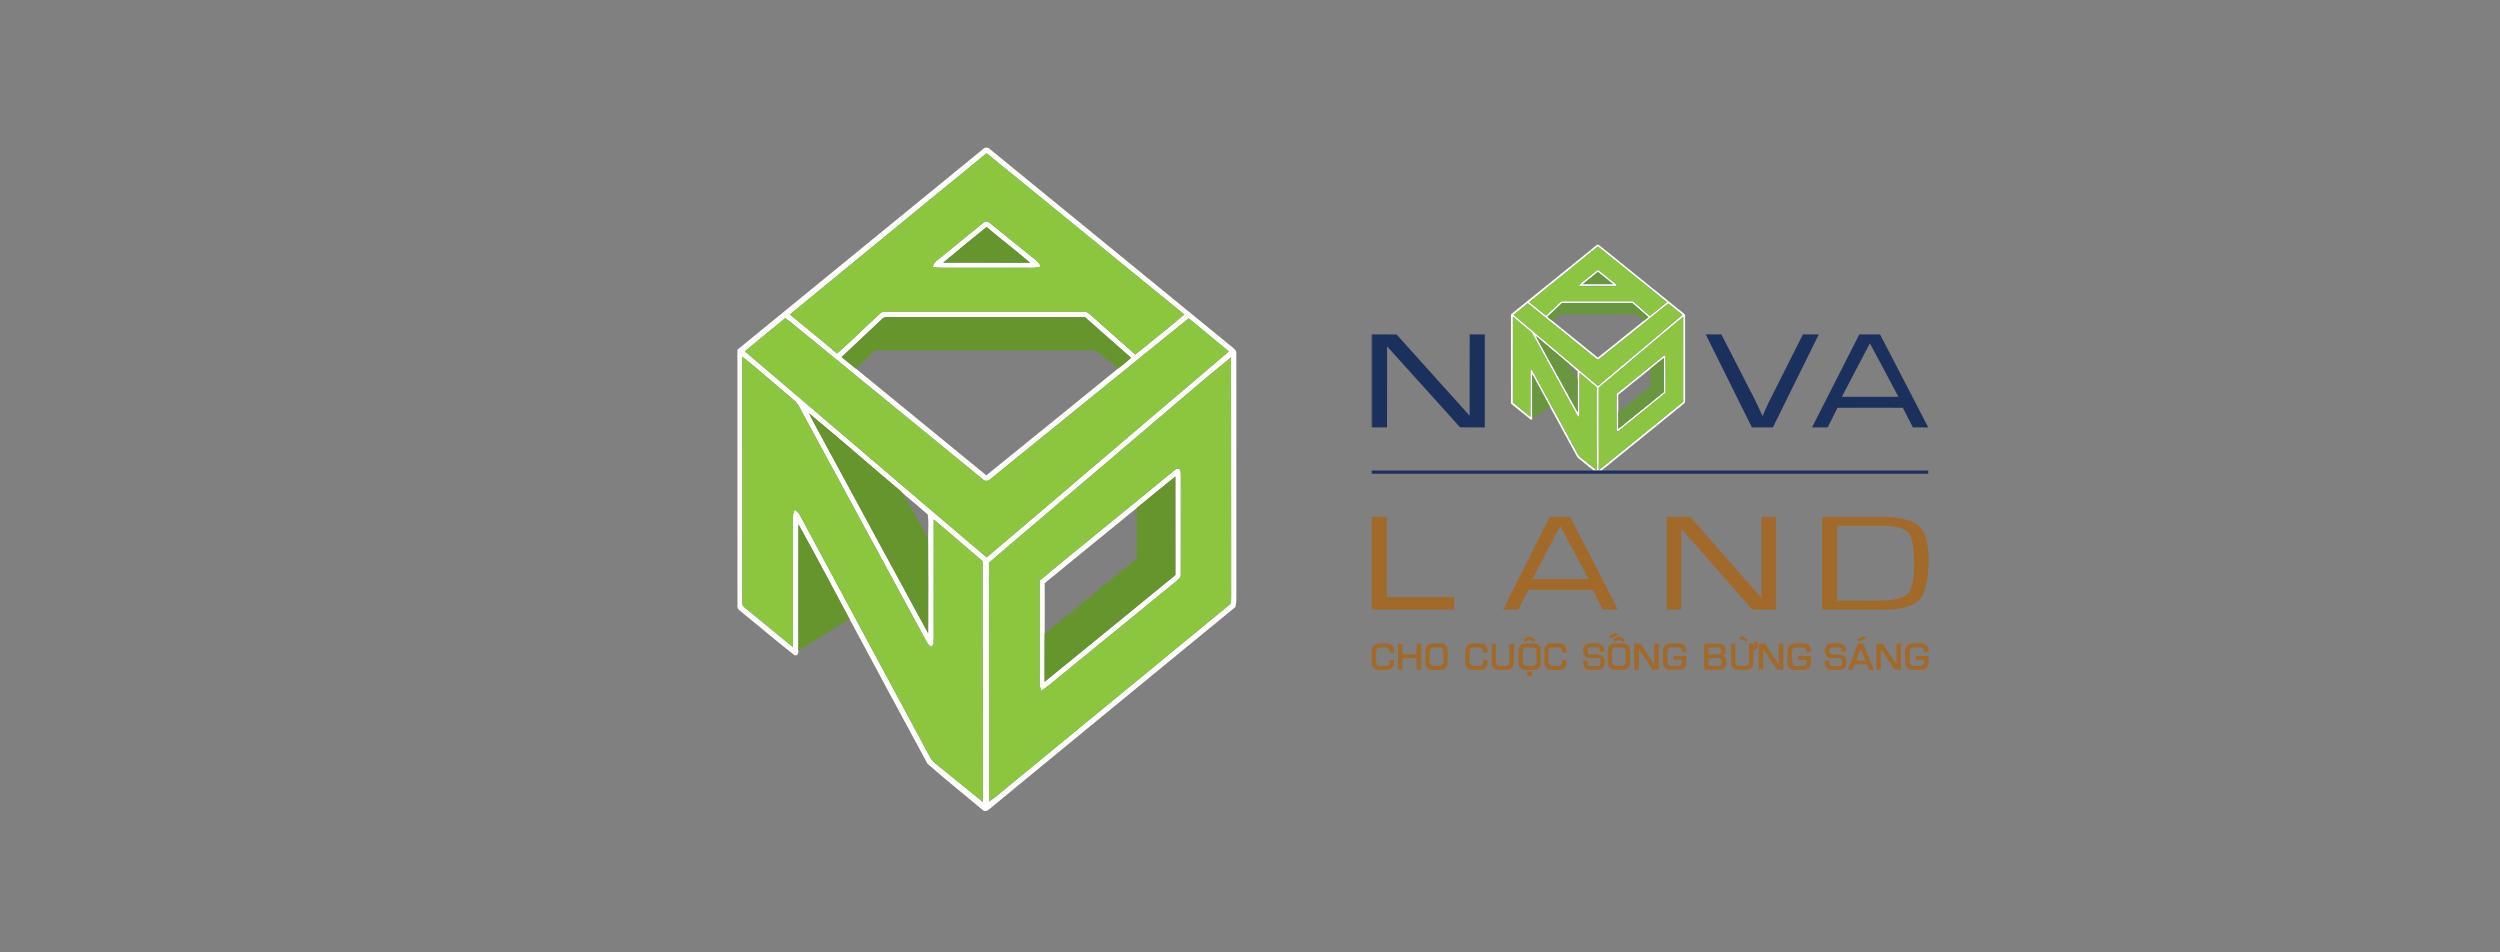 <?xml version="1.0" encoding="utf-8"?>
<!-- Generator: Adobe Illustrator 25.0.1, SVG Export Plug-In . SVG Version: 6.00 Build 0)  -->
<svg version="1.1" id="Layer_1" xmlns="http://www.w3.org/2000/svg" xmlns:xlink="http://www.w3.org/1999/xlink" x="0px" y="0px"
	 viewBox="0 0 787.5 300" style="enable-background:new 0 0 787.5 300;" xml:space="preserve">
<rect x="0" y="0" width="787.5" height="300" fill="#808080" stroke="none"/>
<style type="text/css">
	.st0{fill:#FFFFFF;}
	.st1{fill:#8CC542;}
	.st2{fill:#689740;}
	.st3{fill:#0E182F;}
	.st4{fill:#1C305E;}
	.st5{fill:#A26A2A;}
	.st6{fill:#8CC63F;}
	.st7{fill:#66952E;}
</style>
<g>
	<g>
		<g>
			<g>
				<path class="st0" d="M502.45,77.61c0.32-0.22,0.6-0.65,1.04-0.55c0.4,0.24,0.73,0.56,1.1,0.85c8.63,6.98,17.27,13.95,25.9,20.92
					c0.2,0.16,0.36,0.39,0.32,0.66c0,8.89,0,17.79,0,26.68c0,0.36-0.05,0.78-0.38,0.99c-8.66,7.01-17.28,14.08-25.96,21.06
					c-0.83-0.01-1.65-0.02-2.48,0c-1.37-1.03-2.65-2.16-3.99-3.23c-0.45-0.42-1.04-0.72-1.32-1.29c-2.79-5.15-5.6-10.29-8.39-15.44
					c-1.87-3.45-3.73-6.9-5.63-10.33c0,4.59-0.02,9.18,0.01,13.77c0.02,0.31-0.17,0.68-0.52,0.44c-1.95-1.52-3.84-3.11-5.77-4.65
					c-0.17-0.17-0.45-0.32-0.43-0.6c-0.01-9.29,0-18.59-0.01-27.88C484.79,91.88,493.62,84.74,502.45,77.61z M481.73,95.16
					c1.74,1.43,3.47,2.86,5.25,4.24c1.49-1.4,3-2.79,4.49-4.19c0.17-0.15,0.35-0.35,0.6-0.31c7.37,0,14.74,0,22.11,0
					c0.25-0.04,0.42,0.18,0.6,0.32c1.58,1.4,3.18,2.78,4.76,4.18c0.17,0.21,0.36-0.07,0.51-0.16c1.66-1.38,3.4-2.66,5.02-4.08
					c-7.25-5.84-14.5-11.68-21.75-17.53C496.15,83.5,488.93,89.32,481.73,95.16z M487.42,99.82c0.53,0.38,1.01,0.81,1.53,1.2
					c4.79,3.87,9.59,7.74,14.36,11.62c4.85-3.86,9.66-7.75,14.5-11.61c0.48-0.37,0.95-0.75,1.41-1.13
					c-1.68-1.48-3.37-2.96-5.06-4.43c-7.37,0-14.74,0-22.12,0C490.52,96.93,488.92,98.33,487.42,99.82z M476.79,99.16
					c8.83,7.49,17.7,14.94,26.55,22.41c8.89-7.45,17.75-14.93,26.64-22.39c-1.43-1.15-2.85-2.32-4.29-3.46
					c-0.19-0.2-0.4,0.07-0.55,0.17c-7.12,5.74-14.27,11.45-21.4,17.18c-0.21,0.26-0.61,0.25-0.83,0
					c-7.21-5.85-14.45-11.68-21.66-17.53C479.76,96.74,478.27,97.94,476.79,99.16z M476.56,99.84c0,8.99,0.01,17.98-0.01,26.98
					c1.83,1.52,3.68,3.02,5.53,4.5c0.01-4.76,0-9.53,0-14.29c-0.06-0.28,0.09-0.49,0.33-0.61c0.32,0.33,0.51,0.75,0.73,1.15
					c4.67,8.59,9.36,17.18,14.03,25.78c0.29,0.52,0.84,0.8,1.27,1.19c1.51,1.19,2.98,2.43,4.51,3.6c0.01-1.24,0-2.49,0.01-3.73
					c-0.09-7.46-0.02-14.93-0.04-22.4c-1.79-1.54-3.59-3.06-5.39-4.58c-0.01,4.44,0,8.87-0.01,13.31c0,0.22-0.07,0.41-0.23,0.57
					c-0.17-0.12-0.36-0.21-0.45-0.4c-4.73-8.61-9.45-17.22-14.17-25.83c-0.19-0.38-0.54-0.62-0.85-0.88
					c-1.41-1.18-2.81-2.37-4.22-3.55C477.27,100.35,476.96,100.03,476.56,99.84z M528.39,101.29c-8.28,6.93-16.53,13.89-24.79,20.84
					c0.01,8.67-0.02,17.33,0.01,26c3.8-3.01,7.53-6.1,11.3-9.14c5.1-4.15,10.23-8.28,15.31-12.45c-0.03-8.9,0-17.8-0.01-26.69
					C529.57,100.28,529,100.81,528.39,101.29z M483.83,105.86c0.25,0.64,0.63,1.22,0.95,1.82c4.07,7.38,8.09,14.79,12.19,22.15
					c0-3.41,0.02-6.83-0.01-10.25c0.01-0.89,0-1.77,0-2.66c-0.98-0.82-1.96-1.64-2.93-2.47
					C490.64,111.58,487.21,108.74,483.83,105.86z"/>
			</g>
			<g>
				<path class="st0" d="M502.93,85.25c0.17-0.16,0.49-0.28,0.69-0.09c1.76,1.4,3.51,2.81,5.27,4.21c0.26,0.14,0.36,0.41,0.29,0.69
					l-0.15,0c-3.8-0.04-7.6-0.03-11.4-0.01l-0.15,0c-0.02-0.26,0.06-0.5,0.29-0.65C499.49,88.02,501.21,86.64,502.93,85.25z
					 M498.6,89.51c3.16,0,6.31,0.01,9.47-0.01c-1.53-1.33-3.16-2.55-4.74-3.83C501.75,86.94,500.17,88.22,498.6,89.51z"/>
			</g>
			<g>
				<path class="st0" d="M523.99,112.11c0.18-0.16,0.61-0.38,0.64,0.04c0.05,3.86-0.01,7.72,0.03,11.58
					c-4.14,3.45-8.38,6.78-12.55,10.19c-0.83,0.65-1.62,1.34-2.47,1.97c-0.1,0-0.3-0.01-0.4-0.02c-0.07-3.94-0.01-7.88-0.03-11.81
					C514.12,120.04,519.07,116.1,523.99,112.11z M519.89,116.18c-3.37,2.73-6.78,5.43-10.13,8.18c0.02,1.83,0.01,3.66,0,5.49
					c-0.02,1.75-0.02,3.49,0,5.24c4.78-3.88,9.58-7.75,14.37-11.62c0-3.56,0-7.11,0-10.67
					C522.68,113.88,521.29,115.04,519.89,116.18z"/>
			</g>
		</g>
		<g>
			<g>
				<path class="st1" d="M481.73,95.16c7.2-5.84,14.42-11.66,21.6-17.53c7.25,5.85,14.5,11.68,21.75,17.53
					c-1.62,1.42-3.36,2.7-5.02,4.08c-0.15,0.09-0.34,0.37-0.51,0.16c-1.59-1.39-3.18-2.78-4.76-4.18c-0.18-0.13-0.35-0.35-0.6-0.32
					c-7.37,0-14.74,0-22.11,0c-0.25-0.04-0.43,0.16-0.6,0.31c-1.49,1.4-3,2.79-4.49,4.19C485.21,98.02,483.47,96.59,481.73,95.16z
					 M502.93,85.25c-1.71,1.39-3.43,2.76-5.15,4.15c-0.23,0.14-0.31,0.38-0.29,0.65l0.15,0c0.22,0.18,0.5,0.15,0.76,0.15
					c3.34-0.01,6.68,0,10.01,0c0.22,0.02,0.43-0.03,0.62-0.15l0.15,0c0.06-0.28-0.03-0.55-0.29-0.69c-1.76-1.39-3.51-2.81-5.27-4.21
					C503.42,84.97,503.1,85.09,502.93,85.25z"/>
			</g>
			<path class="st1" d="M476.79,99.16c1.48-1.22,2.97-2.42,4.46-3.61c7.21,5.85,14.45,11.68,21.66,17.53c0.22,0.25,0.62,0.25,0.83,0
				c7.13-5.73,14.28-11.44,21.4-17.18c0.15-0.1,0.36-0.37,0.55-0.17c1.44,1.14,2.86,2.31,4.29,3.46
				c-8.89,7.46-17.75,14.93-26.64,22.39C494.5,114.1,485.63,106.65,476.79,99.16z"/>
			<path class="st1" d="M476.56,99.84c0.4,0.19,0.71,0.51,1.05,0.79c1.41,1.18,2.81,2.37,4.22,3.55c0.31,0.26,0.66,0.5,0.85,0.88
				c4.72,8.61,9.45,17.22,14.17,25.83c0.09,0.19,0.28,0.29,0.45,0.4c0.16-0.16,0.23-0.35,0.23-0.57c0-4.43-0.01-8.87,0.01-13.31
				c1.8,1.52,3.6,3.04,5.39,4.58c0.02,7.47-0.04,14.94,0.04,22.4c0,1.24,0.01,2.49-0.01,3.73c-1.53-1.16-3-2.41-4.51-3.6
				c-0.43-0.39-0.98-0.67-1.27-1.19c-4.67-8.59-9.36-17.18-14.03-25.78c-0.21-0.4-0.41-0.82-0.73-1.15
				c-0.24,0.12-0.39,0.33-0.33,0.61c0,4.76,0.01,9.53,0,14.29c-1.86-1.48-3.7-2.98-5.53-4.5
				C476.57,117.82,476.56,108.83,476.56,99.84z"/>
			<g>
				<path class="st1" d="M528.39,101.29c0.61-0.48,1.18-1.01,1.82-1.44c0.01,8.9-0.02,17.8,0.01,26.69
					c-5.08,4.17-10.21,8.3-15.31,12.45c-3.77,3.04-7.5,6.13-11.3,9.14c-0.04-8.67-0.01-17.33-0.01-26
					C511.86,115.18,520.11,108.22,528.39,101.29z M523.99,112.11c-4.92,3.99-9.87,7.93-14.78,11.95c0.02,3.94-0.04,7.88,0.03,11.81
					c0.1,0.01,0.3,0.02,0.4,0.02c0.84-0.63,1.64-1.32,2.47-1.97c4.17-3.41,8.41-6.74,12.55-10.19c-0.04-3.86,0.02-7.72-0.03-11.58
					C524.6,111.73,524.17,111.95,523.99,112.11z"/>
			</g>
		</g>
		<g>
			<path class="st2" d="M498.6,89.51c1.57-1.29,3.14-2.57,4.73-3.84c1.58,1.28,3.2,2.5,4.74,3.83
				C504.92,89.52,501.76,89.5,498.6,89.51z"/>
			<path class="st2" d="M487.42,99.82c1.5-1.49,3.1-2.89,4.64-4.35c7.37,0,14.74,0,22.12,0c1.69,1.48,3.38,2.95,5.06,4.43
				c-0.46,0.38-0.93,0.76-1.41,1.13c-0.86-0.64-1.66-1.37-2.56-1.95c-8.06-0.04-16.13-0.01-24.2-0.02c-0.69,0.67-1.39,1.32-2.1,1.96
				C488.44,100.64,487.95,100.2,487.42,99.82z"/>
			<path class="st2" d="M483.83,105.86c3.39,2.88,6.81,5.72,10.2,8.6c1.04,1.67,1.98,3.4,2.93,5.13c0.02,3.41,0.01,6.83,0.01,10.25
				c-4.1-7.37-8.12-14.77-12.19-22.15C484.45,107.08,484.08,106.5,483.83,105.86z"/>
			<path class="st2" d="M519.89,116.18c1.41-1.13,2.79-2.3,4.24-3.39c0.01,3.56,0,7.12,0,10.67c-4.79,3.87-9.58,7.74-14.37,11.62
				c-0.03-1.75-0.02-3.49,0-5.24c3.39-2.71,6.75-5.46,10.14-8.18C519.88,119.83,519.9,118,519.89,116.18z"/>
			<path class="st2" d="M482.66,117.93c1.9,3.43,3.76,6.88,5.63,10.33c-1.87,1.15-3.75,2.29-5.62,3.44
				C482.64,127.11,482.66,122.52,482.66,117.93z"/>
		</g>
		<g>
			<path class="st3" d="M432.11,105.33l0.18,0c0,9.76,0,19.53,0,29.29h-0.18V105.33z"/>
		</g>
		<g>
			<path class="st4" d="M432.28,105.34c2.55,0.01,5.09-0.01,7.64,0.01c7.66,8.54,15.33,17.07,23.01,25.6
				c0.01-8.54-0.02-17.08,0.02-25.62c1.59,0.03,3.17,0.01,4.76,0.01c0,9.76,0,19.53,0,29.29c-2.57-0.01-5.14,0.03-7.71-0.02
				c-0.37-0.28-0.64-0.66-0.96-0.99c-7.37-8.17-14.74-16.35-22.11-24.52c-0.02,8.51,0.02,17.03-0.02,25.54
				c-1.54-0.03-3.09-0.01-4.63-0.01C432.28,124.86,432.28,115.1,432.28,105.34z"/>
			<path class="st4" d="M537.3,105.34c1.64,0,3.29,0.01,4.93-0.01c3.18,6.17,6.33,12.35,9.51,18.53c1.25,2.36,2.38,4.77,3.46,7.21
				c1.25-3,2.69-5.92,4.2-8.8c2.82-5.65,5.68-11.28,8.51-16.93c1.67,0.01,3.33-0.02,5,0.02c-4.84,9.75-9.62,19.53-14.46,29.28
				c-2.2-0.01-4.39-0.01-6.59,0C547.02,124.86,542.14,115.11,537.3,105.34z"/>
			<g>
				<path class="st4" d="M585.68,105.34c2.17-0.02,4.34,0,6.52-0.01c5.06,9.76,10.16,19.51,15.19,29.29
					c-1.61,0.01-3.23-0.01-4.84,0.01c-1.06-2.06-2.13-4.11-3.16-6.18c-6.86-0.01-13.73-0.03-20.59,0.01
					c-0.98,2.07-2.08,4.09-3.08,6.16c-1.65,0.01-3.29,0.01-4.93,0C575.75,124.87,580.74,115.12,585.68,105.34z M589.01,108.14
					c-2.93,5.62-5.9,11.23-8.83,16.85c5.94,0,11.88,0,17.82,0C595,119.37,592.04,113.73,589.01,108.14z"/>
			</g>
			<path class="st4" d="M432.11,148.22c23.29-0.01,46.59,0.01,69.88-0.01c0.83-0.02,1.66-0.02,2.48,0
				c34.31,0.02,68.63,0,102.94,0.01c0,0.33,0,0.67,0,1.01c-58.44,0-116.87,0-175.31,0V148.22z"/>
		</g>
		<g>
			<path class="st5" d="M432.11,162.82c1.58,0,3.16,0,4.74,0c0,8.42,0,16.84,0,25.26c7.07,0,14.15,0,21.22,0
				c0,1.32,0.01,2.63-0.01,3.95c-8.65-0.01-17.3,0-25.95,0V162.82z"/>
			<g>
				<path class="st5" d="M473.43,192.02c4.94-9.73,9.85-19.47,14.76-29.2c2.13,0,4.26,0.02,6.39-0.01
					c3.09,5.86,6.08,11.78,9.13,17.66c1.96,3.86,3.99,7.68,5.93,11.55c-1.6-0.01-3.2,0-4.8-0.01c-1.04-2.06-2.1-4.11-3.13-6.18
					c-6.77-0.01-13.53,0-20.3-0.01c-1.05,2.06-2.04,4.15-3.13,6.19C476.67,192.02,475.05,192.03,473.43,192.02z M491.49,165.61
					c-2.92,5.6-5.84,11.2-8.76,16.81c5.87,0.01,11.75,0,17.62,0.01C497.42,176.81,494.46,171.21,491.49,165.61z"/>
			</g>
			<path class="st5" d="M525.02,162.82c2.42,0,4.84,0,7.26,0c0.38-0.03,0.53,0.41,0.77,0.63c7.26,8.31,14.52,16.62,21.79,24.91
				c0.01-8.51,0-17.03,0-25.54c1.53,0,3.07,0,4.6,0c0,9.73,0,19.47,0,29.2c-2.5-0.01-5.01,0.01-7.51-0.01
				c-7.42-8.49-14.87-16.97-22.31-25.45c-0.02,8.49,0.03,16.98-0.02,25.47c-1.53-0.04-3.06,0.01-4.58-0.02
				C525.03,182.29,525.02,172.56,525.02,162.82z"/>
			<g>
				<path class="st5" d="M573.96,162.83c5.62,0,11.25,0,16.87,0c3.32-0.03,6.69,0.03,9.9,0.94c1.86,0.53,3.72,1.48,4.77,3.17
					c1.57,2.45,1.86,5.44,2,8.27v2.23c-0.16,3.34-0.34,6.82-1.82,9.89c-0.83,1.76-2.49,2.99-4.31,3.61
					c-2.81,0.99-5.83,1.12-8.79,1.09c-6.21,0.01-12.41-0.01-18.62,0.01C573.94,182.3,573.97,172.56,573.96,162.83z M578.69,165.63
					c0,7.86,0,15.73,0,23.59c3.17,0,6.34,0,9.51,0c3.1-0.01,6.23,0.14,9.27-0.55c1.18-0.28,2.4-0.67,3.3-1.52
					c0.98-0.95,1.38-2.31,1.68-3.6c0.58-2.84,0.53-5.76,0.42-8.64c-0.15-2.16-0.3-4.4-1.25-6.38c-0.62-1.35-2.08-2-3.45-2.34
					c-2.06-0.51-4.2-0.59-6.31-0.57C587.49,165.63,583.09,165.63,578.69,165.63z"/>
			</g>
			<path class="st5" d="M506.85,200.44c0.69-0.36,1.38-0.75,2.07-1.11c0.25,0.24,0.51,0.48,0.78,0.71
				c-0.73,0.39-1.49,0.71-2.26,1.02C507.24,200.85,507.05,200.64,506.85,200.44z"/>
			<path class="st5" d="M479.9,201.46c0.63-0.32,1.24-0.7,1.85-1.07c0.64,0.35,1.29,0.71,1.89,1.13c-0.13,0.21-0.26,0.42-0.39,0.63
				c-0.52-0.17-0.99-0.45-1.49-0.66c-0.49,0.22-0.99,0.45-1.48,0.67C480.14,201.93,480.01,201.7,479.9,201.46z"/>
			<path class="st5" d="M508.08,201.5c0.62-0.39,1.26-0.75,1.9-1.11c0.61,0.36,1.21,0.74,1.85,1.06c-0.12,0.25-0.26,0.49-0.41,0.72
				c-0.48-0.23-0.97-0.46-1.45-0.69c-0.49,0.22-0.99,0.45-1.48,0.67C508.34,201.94,508.21,201.72,508.08,201.5z"/>
			<path class="st5" d="M547.75,201.08c0.24-0.27,0.5-0.53,0.78-0.76c0.66,0.41,1.37,0.74,2.04,1.14c-0.19,0.21-0.39,0.42-0.59,0.63
				C549.24,201.74,548.48,201.44,547.75,201.08z"/>
			<path class="st5" d="M584.98,201.45c0.7-0.37,1.38-0.77,2.09-1.12c0.26,0.24,0.52,0.48,0.78,0.73c-0.75,0.34-1.5,0.67-2.24,1.01
				C585.4,201.87,585.19,201.66,584.98,201.45z"/>
			<path class="st5" d="M552.6,202.11c0.35,0,0.7,0,1.05,0c-0.02,0.64,0.04,1.29-0.03,1.93c-0.16,0.56-0.77,0.72-1.29,0.67
				c-0.01,1.4,0.01,2.8-0.01,4.21c0,1.07-0.92,2.08-2.01,2.09c-1,0-1.99,0-2.99,0c-1.09,0.03-2.08-0.96-2.06-2.05
				c0.01-2.08-0.02-4.17,0.01-6.25c0.46,0.01,0.92,0.01,1.39,0.01c0.01,1.97-0.01,3.93,0,5.9c-0.01,0.62,0.56,1.15,1.18,1.11
				c0.64,0,1.29,0.01,1.93,0c0.6,0.02,1.16-0.52,1.1-1.13c0.01-1.96-0.02-3.93,0.01-5.89c0.48,0.01,0.96,0.01,1.44,0.01
				c0.08,0.32-0.21,0.89,0.21,1.03C552.62,203.21,552.61,202.66,552.6,202.11z"/>
			<path class="st5" d="M433.11,202.97c0.69-0.44,1.55-0.25,2.32-0.29c0.99,0.06,2.15-0.25,2.96,0.5c0.75,0.58,0.78,1.58,0.72,2.44
				c-0.46,0-0.93,0-1.39,0c-0.01-0.29,0-0.58-0.05-0.86c-0.12-0.51-0.67-0.83-1.18-0.8c-0.64-0.01-1.29-0.02-1.93,0.01
				c-0.51,0.02-1,0.42-1.04,0.94c-0.05,1.05,0.01,2.11-0.02,3.16c0,0.48-0.05,1.05,0.37,1.39c0.48,0.42,1.16,0.26,1.74,0.29
				c0.58-0.03,1.25,0.12,1.73-0.29c0.49-0.38,0.36-1.06,0.38-1.6c0.46,0,0.93,0,1.4,0c0.02,0.88,0.11,1.92-0.62,2.57
				c-0.75,0.8-1.9,0.57-2.88,0.59c-0.84-0.05-1.75,0.18-2.51-0.28c-0.51-0.29-0.81-0.82-1.01-1.35v-4.95
				C432.23,203.83,432.58,203.28,433.11,202.97z"/>
			<path class="st5" d="M440.36,202.72c0.48,0.01,0.96,0.01,1.43,0.02c-0.01,1.12,0,2.25,0,3.37c1.48,0,2.95,0,4.43,0
				c0-1.13,0-2.25,0-3.37c0.48-0.01,0.97,0,1.45,0.01c-0.02,2.75,0.03,5.5-0.02,8.25c-0.48-0.02-0.95-0.02-1.43-0.02
				c-0.01-1.21,0.01-2.43-0.01-3.64c-1.47,0.01-2.95-0.01-4.42,0.01c0,1.21,0,2.42,0,3.63c-0.48,0-0.96,0-1.45,0
				C440.36,208.22,440.33,205.47,440.36,202.72z"/>
			<g>
				<path class="st5" d="M450.6,202.73c1.08-0.1,2.17-0.01,3.26-0.05c0.82-0.06,1.61,0.45,1.96,1.17c0.28,0.55,0.23,1.18,0.23,1.77
					c-0.01,1.1,0.02,2.2-0.01,3.31c-0.01,0.73-0.42,1.45-1.06,1.81c-0.71,0.45-1.57,0.22-2.36,0.27c-0.71-0.04-1.44,0.08-2.14-0.07
					c-0.85-0.25-1.49-1.09-1.49-1.99c-0.01-1.41,0-2.81,0-4.22C448.98,203.8,449.69,202.93,450.6,202.73z M450.94,204.12
					c-0.41,0.23-0.58,0.71-0.55,1.16c0.01,1.11-0.01,2.23,0.01,3.34c-0.01,0.62,0.55,1.17,1.18,1.12c0.69,0,1.39,0.03,2.09-0.02
					c0.55-0.06,0.98-0.58,0.97-1.13c0.02-1.17,0.02-2.33,0.01-3.5c0.02-0.69-0.64-1.22-1.3-1.14
					C452.54,204.02,451.68,203.79,450.94,204.12z"/>
			</g>
			<path class="st5" d="M462.69,202.9c0.68-0.37,1.48-0.18,2.21-0.22c0.99,0.06,2.16-0.25,2.97,0.51c0.73,0.58,0.77,1.57,0.71,2.43
				c-0.46,0-0.93,0-1.4,0c0.02-0.52,0.03-1.16-0.48-1.46c-0.71-0.39-1.55-0.13-2.32-0.21c-0.61-0.08-1.34,0.28-1.4,0.95
				c-0.03,1.23-0.01,2.47-0.01,3.7c-0.04,0.59,0.48,1.12,1.06,1.13c0.64,0.02,1.28,0.01,1.92,0.01c0.51,0.03,1.04-0.28,1.18-0.78
				c0.08-0.36,0.04-0.74,0.05-1.1c0.47,0,0.93,0,1.4,0c0.02,0.89,0.11,1.93-0.63,2.58c-0.75,0.79-1.91,0.55-2.89,0.58
				c-0.86-0.05-1.82,0.19-2.58-0.34c-0.62-0.41-1-1.15-0.92-1.9c0.01-1.35,0-2.69,0-4.04C461.53,203.97,462.03,203.25,462.69,202.9z
				"/>
			<g>
				<path class="st5" d="M480.04,202.7c1.09-0.05,2.19-0.01,3.29-0.02c1.08-0.01,2.04,0.98,2.01,2.06c0,1.4,0,2.81,0,4.21
					c0.03,1.08-0.93,2.07-2.01,2.06c-1,0-2,0-3.01,0c-1.08,0.01-2.05-0.99-2-2.07c0-1.4,0-2.8,0-4.2
					C478.29,203.76,479.08,202.85,480.04,202.7z M480.37,204.07c-0.42,0.15-0.66,0.6-0.64,1.04c0,1.16,0,2.33,0,3.5
					c-0.03,0.56,0.41,1.06,0.96,1.12c0.7,0.04,1.41,0.01,2.11,0.01c0.61,0.01,1.19-0.52,1.13-1.14c0-1.17,0-2.33,0-3.5
					c0.02-0.39-0.18-0.79-0.53-0.98c-0.45-0.26-1-0.15-1.49-0.17C481.4,203.98,480.85,203.86,480.37,204.07z"/>
			</g>
			<path class="st5" d="M486.43,204.76c-0.02-1.06,0.9-2.06,1.97-2.08c1-0.01,2,0,3,0c0.84-0.04,1.63,0.55,1.93,1.32
				c0.2,0.51,0.16,1.08,0.16,1.62c-0.46,0-0.93,0-1.39,0c0.04-0.6-0.08-1.34-0.72-1.58c-0.74-0.19-1.52-0.05-2.28-0.09
				c-0.65-0.08-1.28,0.47-1.26,1.14c-0.01,1.17-0.01,2.34,0,3.51c-0.02,0.59,0.5,1.15,1.1,1.14c0.64,0.01,1.28,0.01,1.92,0
				c0.34,0,0.71-0.1,0.93-0.38c0.37-0.41,0.28-1,0.3-1.5c0.46,0,0.93,0,1.4,0c0.04,0.92,0.05,2.01-0.73,2.64
				c-0.79,0.76-1.95,0.45-2.94,0.51c-0.7-0.04-1.44,0.12-2.1-0.15c-0.76-0.31-1.29-1.1-1.29-1.92
				C486.43,207.55,486.44,206.16,486.43,204.76z"/>
			<path class="st5" d="M499.54,203.05c0.73-0.57,1.7-0.39,2.56-0.41c0.84,0.01,1.8-0.13,2.49,0.46c0.68,0.51,0.83,1.41,0.75,2.21
				c-0.47,0-0.93,0-1.4,0c-0.01-0.46,0.09-1.13-0.46-1.32c-0.86-0.08-1.73-0.02-2.6-0.04c-0.42-0.03-0.77,0.36-0.72,0.77
				c-0.02,0.5-0.11,1.25,0.53,1.39c1,0.08,2-0.01,3,0.04c0.95,0.11,1.75,0.96,1.81,1.92c0.03,0.6,0.07,1.25-0.22,1.79
				c-0.32,0.67-1.03,1.15-1.78,1.15c-0.88,0-1.76,0-2.64,0c-0.81,0.04-1.6-0.45-1.93-1.18c-0.28-0.54-0.2-1.17-0.21-1.76
				c0.48,0,0.96,0,1.45,0c0.04,0.55-0.19,1.35,0.42,1.66c0.73,0.11,1.47,0.01,2.21,0.05c0.41-0.02,0.99,0.12,1.21-0.35
				c0.18-0.48,0.12-1.02,0.07-1.52c-0.05-0.36-0.4-0.6-0.75-0.58c-0.88-0.02-1.76,0.01-2.65-0.01c-1.07,0-2.01-1.01-1.97-2.07
				C498.63,204.45,498.83,203.55,499.54,203.05z"/>
			<g>
				<path class="st5" d="M508.11,202.71c1.09-0.07,2.19-0.01,3.29-0.03c1.09-0.04,2.08,0.96,2.05,2.05c0,1.41,0,2.82,0,4.23
					c0.02,1.09-0.97,2.1-2.06,2.05c-0.99-0.01-1.99,0-2.98,0c-1.07-0.02-2-0.99-1.97-2.06c0-1.41,0-2.81,0-4.21
					C506.41,203.77,507.16,202.88,508.11,202.71z M508.44,204.09c-0.36,0.2-0.62,0.58-0.6,1c-0.01,1.17-0.01,2.34,0,3.51
					c-0.03,0.6,0.51,1.14,1.1,1.14c0.69,0,1.39,0.02,2.09-0.01c0.57-0.02,1.07-0.55,1.02-1.13c0-1.17,0-2.34,0-3.51
					c0.05-0.51-0.35-1-0.84-1.1C510.29,203.97,509.32,203.83,508.44,204.09z"/>
			</g>
			<path class="st5" d="M524.99,202.91c0.77-0.43,1.69-0.23,2.53-0.28c0.96,0.04,2.05-0.19,2.86,0.46c0.73,0.53,0.94,1.49,0.87,2.34
				c-0.48,0-0.96,0-1.44,0c0.11-0.64-0.25-1.33-0.91-1.48c-0.81-0.04-1.61-0.01-2.42-0.02c-0.62-0.05-1.22,0.51-1.19,1.14
				c0,1.18-0.01,2.35,0,3.53c-0.01,0.62,0.57,1.15,1.19,1.12c0.87-0.04,1.76,0.1,2.61-0.09c0.75-0.27,0.77-1.14,0.71-1.8
				c-0.89,0-1.78,0-2.67,0c0-0.41,0-0.82,0-1.23c1.37,0,2.74,0,4.12,0c-0.03,0.89,0.07,1.79-0.06,2.68
				c-0.19,0.96-1.1,1.75-2.09,1.71c-1.05-0.01-2.1,0-3.16,0c-1.09,0.02-2.05-0.96-2.09-2.04c-0.03-1.35-0.01-2.71-0.01-4.06
				C523.82,204.11,524.26,203.29,524.99,202.91z"/>
			<path class="st5" d="M560.27,202.74c0.5-0.02,1-0.02,1.5,0c-0.01,2.74,0,5.49-0.01,8.23c-0.65,0-1.3,0-1.96,0
				c-1.45-2.16-2.89-4.32-4.36-6.47c0,2.15,0,4.31,0,6.46c-0.48,0-0.96,0.01-1.44,0.01c-0.03-2.75,0-5.5-0.01-8.25
				c0.65,0,1.31,0,1.96,0c1.44,2.17,2.87,4.35,4.31,6.52C560.28,207.08,560.28,204.91,560.27,202.74z"/>
			<path class="st5" d="M563.08,204.74c0.01-1.12,1.02-2.09,2.13-2.09c1-0.02,2-0.01,3-0.01c0.9-0.02,1.78,0.56,2.09,1.41
				c0.19,0.44,0.13,0.93,0.14,1.4c-0.46,0-0.93,0-1.39,0c0.05-0.6-0.22-1.28-0.84-1.45c-0.65-0.09-1.3-0.02-1.94-0.04
				c-0.47,0.01-1.02-0.07-1.39,0.28c-0.39,0.34-0.41,0.89-0.4,1.38c0.02,0.99-0.02,1.99,0.02,2.99c0,0.65,0.62,1.2,1.26,1.14
				c0.7,0,1.39,0.01,2.09,0c0.42-0.01,0.86-0.22,1.04-0.61c0.22-0.38,0.13-0.83,0.17-1.24c-0.9-0.07-1.81,0.02-2.71-0.05
				c0.01-0.4,0.02-0.8,0.02-1.2c1.36,0,2.72,0,4.08,0c-0.12,1.25,0.38,2.77-0.63,3.77c-0.83,0.89-2.12,0.56-3.2,0.62
				c-0.79-0.05-1.64,0.16-2.37-0.22c-0.68-0.34-1.17-1.06-1.17-1.83C563.08,207.55,563.08,206.14,563.08,204.74z"/>
			<path class="st5" d="M576.24,202.76c0.87-0.23,1.78-0.07,2.66-0.12c0.76-0.05,1.59,0.12,2.09,0.75c0.49,0.52,0.5,1.26,0.47,1.93
				c-0.46,0-0.93,0-1.39,0.01c-0.02-0.46,0.08-1.12-0.46-1.33c-0.87-0.09-1.75-0.02-2.62-0.04c-0.42-0.02-0.74,0.37-0.7,0.77
				c-0.03,0.49-0.09,1.23,0.52,1.39c1,0.08,2.01-0.01,3.02,0.04c1.07,0.12,1.91,1.19,1.82,2.26c0.09,0.86-0.19,1.81-0.97,2.27
				c-0.73,0.49-1.64,0.27-2.46,0.32c-0.89-0.03-1.92,0.19-2.63-0.49c-0.73-0.59-0.82-1.58-0.75-2.45c0.48,0,0.96,0,1.45,0
				c0.03,0.57-0.19,1.5,0.54,1.7c0.97,0.02,1.95,0.03,2.92-0.01c0.71-0.31,0.46-1.24,0.46-1.85c-0.17-0.75-1.07-0.57-1.64-0.58
				c-0.81-0.05-1.66,0.14-2.45-0.13C574.31,206.47,574.36,203.35,576.24,202.76z"/>
			<path class="st5" d="M600.78,203.28c0.79-0.83,2.01-0.63,3.04-0.64c0.89,0.04,1.87-0.17,2.67,0.33c0.54,0.31,0.87,0.88,1.01,1.47
				v1.01c-0.46,0-0.92,0-1.38,0c0.04-0.62-0.24-1.35-0.93-1.47c-0.81-0.06-1.62-0.02-2.43-0.02c-0.62-0.05-1.23,0.5-1.18,1.13
				c-0.01,1.12,0,2.23,0,3.35c-0.02,0.36,0.07,0.75,0.36,0.99c0.51,0.46,1.26,0.28,1.89,0.31c0.66-0.04,1.47,0.16,1.98-0.39
				c0.39-0.4,0.27-1,0.3-1.5c-0.89,0-1.79,0-2.68,0c0-0.41,0-0.82,0-1.23c1.36,0,2.72,0,4.08,0v2.67c-0.18,0.57-0.5,1.11-1.03,1.42
				c-0.74,0.48-1.66,0.25-2.48,0.29c-1.08-0.06-2.37,0.28-3.21-0.6c-0.97-0.93-0.57-2.37-0.65-3.56
				C600.22,205.66,599.8,204.21,600.78,203.28z"/>
			<path class="st5" d="M469.85,202.74c0.47-0.01,0.94-0.02,1.41-0.01c0,1.96-0.01,3.93,0,5.89c-0.04,0.63,0.56,1.16,1.18,1.12
				c0.7,0,1.39,0.02,2.09-0.02c0.55-0.05,0.99-0.59,0.94-1.14c0-1.95,0-3.9,0-5.85c0.48-0.01,0.97-0.01,1.45,0
				c0,2.02,0.01,4.03,0,6.05c0.02,0.83-0.43,1.67-1.2,2.03c-0.46,0.27-1.01,0.2-1.52,0.21c-0.76-0.01-1.53,0-2.29,0
				c-1.09,0.02-2.08-0.97-2.05-2.06C469.86,206.88,469.87,204.81,469.85,202.74z"/>
			<path class="st5" d="M514.76,202.73c0.67-0.01,1.35-0.02,2.02,0.01c1.41,2.18,2.84,4.35,4.3,6.51c0-2.17,0.02-4.34-0.01-6.51
				c0.49-0.02,0.97-0.02,1.46-0.01c0,2.75,0,5.49,0,8.24c-0.62-0.01-1.24,0.02-1.86-0.01c-0.21-0.1-0.29-0.35-0.43-0.51
				c-1.31-1.98-2.63-3.95-3.97-5.9c-0.03,2.15,0.02,4.3-0.03,6.44c-0.48-0.02-0.97-0.02-1.45,0
				C514.73,208.24,514.78,205.48,514.76,202.73z"/>
			<g>
				<path class="st5" d="M536.82,202.73c1.64,0,3.28-0.01,4.93,0.01c0.91-0.01,1.73,0.77,1.77,1.68c0.1,0.82,0.06,1.92-0.9,2.21
					c0.58,0.16,1.14,0.64,1.13,1.29c-0.03,0.74,0.16,1.57-0.31,2.21c-0.35,0.54-0.99,0.83-1.61,0.85c-1.66,0.04-3.32-0.02-4.97,0.03
					C536.78,208.24,536.83,205.48,536.82,202.73z M538.22,203.97c0,0.72,0,1.45,0,2.17c1-0.01,1.99,0.01,2.99-0.01
					c1.19,0.02,1.21-2.25,0-2.16C540.21,203.97,539.22,203.98,538.22,203.97z M538.22,207.34c0,0.79,0,1.59,0,2.38
					c1.05-0.01,2.11,0.01,3.16,0c1.26,0.04,1.35-2.16,0.17-2.36C540.44,207.31,539.33,207.36,538.22,207.34z"/>
			</g>
			<g>
				<path class="st5" d="M585.26,202.74c0.56-0.02,1.13-0.02,1.69-0.01c1.11,2.75,2.24,5.48,3.34,8.23
					c-0.51,0.01-1.01,0.01-1.51-0.01c-0.2-0.55-0.44-1.07-0.63-1.62c-1.32-0.06-2.64-0.01-3.96-0.03c-0.22,0.55-0.44,1.11-0.66,1.67
					c-0.5,0-0.99,0-1.49-0.01C583.1,208.22,584.21,205.49,585.26,202.74z M584.66,208.12c0.99,0,1.98,0,2.98,0
					c-0.51-1.24-1.01-2.48-1.51-3.72C585.63,205.64,585.15,206.88,584.66,208.12z"/>
			</g>
			<path class="st5" d="M591.05,210.96c0.03-2.75-0.03-5.5,0.03-8.25c0.66,0.03,1.32-0.01,1.98,0.04c1.42,2.17,2.83,4.36,4.3,6.5
				c0.01-2.17,0.01-4.34,0-6.51c0.48-0.01,0.97-0.02,1.45-0.01c0,2.75,0,5.49,0,8.24c-0.66,0-1.31,0.01-1.97-0.02
				c-1.44-2.15-2.85-4.32-4.35-6.44c0,2.15,0,4.3,0,6.45C592.02,210.97,591.54,210.97,591.05,210.96z"/>
			<path class="st5" d="M481.09,211.5c0.49,0,0.99,0,1.49,0c0,0.47,0.01,0.93,0,1.4c-0.5,0-1,0-1.49-0.01
				C481.08,212.43,481.09,211.96,481.09,211.5z"/>
		</g>
	</g>
	<g>
		<path class="st0" d="M309.55,47.04c0.7-0.79,1.79-0.67,2.45,0.08c25.36,20.73,50.73,41.45,76.1,62.18
			c0.64,0.53,1.46,1.1,1.34,2.06c0.02,25.78,0,51.57,0.01,77.35c0.01,0.83-0.13,1.66-0.27,2.47c-25.82,21.16-51.6,42.36-77.39,63.57
			c-0.57,0.58-1.55,1.11-2.25,0.41c-5.78-4.91-11.76-9.59-17.41-14.62c-8.23-15.15-16.36-30.37-24.53-45.56
			c-5.33-9.97-10.63-19.95-16.1-29.85c-0.05,13.28-0.03,26.55-0.01,39.82c0.18,0.84-0.5,1.99-1.4,1.31
			c-5.51-4.32-10.83-8.88-16.29-13.27c-0.64-0.62-1.69-1.14-1.5-2.2c-0.02-26.87,0.01-53.75-0.02-80.63
			C258.03,89.1,283.81,68.09,309.55,47.04z M248.81,99.07c4.95,4.1,9.98,8.11,14.86,12.29c4.66-4.03,8.98-8.45,13.55-12.59
			c0.52-0.58,1.32-0.56,2.03-0.58c20.7,0.02,41.39-0.01,62.09,0.02c1.01-0.14,1.73,0.62,2.43,1.2c4.6,4.11,9.26,8.15,13.85,12.27
			c5.14-4.21,10.39-8.3,15.44-12.61c-20.74-16.96-41.54-33.85-62.28-50.8C290.09,65.17,269.44,82.12,248.81,99.07z M277.87,100.47
			c-4.27,3.99-8.51,8.02-12.78,12c1.49,1.2,2.96,2.44,4.48,3.61c13.71,11.2,27.43,22.41,41.12,33.65
			c14.05-11.3,27.98-22.73,42.01-34.06c1.27-0.9,2.43-1.94,3.58-2.98c-4.88-4.24-9.7-8.54-14.54-12.82
			c-20.65,0.01-41.3,0.02-61.94,0C279.11,99.87,278.34,99.87,277.87,100.47z M247.35,100.2c-4.22,3.52-8.53,6.93-12.73,10.47
			c25.44,21.59,50.72,43.35,76.19,64.9c25.47-21.57,50.82-43.29,76.29-64.86c-4.19-3.52-8.47-6.93-12.68-10.44
			c-20.82,16.84-41.6,33.76-62.42,50.62c-0.65,0.66-1.76,0.82-2.41,0.08c-19.12-15.61-38.2-31.27-57.32-46.87
			C250.64,102.77,249.05,101.41,247.35,100.2z M233.83,112.35c-0.02,25.8,0.01,51.61-0.01,77.41c-0.08,0.65,0.18,1.25,0.74,1.6
			c5.07,4.16,10.14,8.33,15.22,12.48c0.02-12.78,0.01-25.56,0.01-38.34c0.03-1.66-0.24-3.42,0.55-4.95
			c0.65,0.49,1.32,1.02,1.66,1.78c13.64,25.41,27.35,50.79,40.99,76.2c0.47,0.93,1.24,1.65,2.05,2.28
			c4.89,3.91,9.69,7.91,14.58,11.81c0.15-25.27-0.19-50.54-0.09-75.82c-5.15-4.38-10.23-8.85-15.41-13.19
			c-0.02,12.74,0,25.48-0.01,38.23c0.04,0.71-0.17,1.34-0.64,1.88c-0.73-0.25-1.19-0.82-1.53-1.47
			c-13.08-24.1-26.15-48.2-39.22-72.3c-0.78-1.44-1.42-3.04-2.79-4.04C244.52,121.44,239.33,116.7,233.83,112.35z M360.03,135.93
			c-16.16,13.79-32.38,27.5-48.51,41.32c0.05,25.07-0.01,50.15,0.03,75.22c2.3-1.48,4.28-3.38,6.42-5.07
			c23.11-18.98,46.22-37.95,69.33-56.92c0.74-0.55,0.42-1.58,0.52-2.36c-0.06-25.19,0.04-50.37-0.05-75.56
			C378.35,120.15,369.29,128.16,360.03,135.93z M254.84,130.19c1.44,3,3.15,5.87,4.69,8.82c10.96,20.15,21.84,40.34,32.84,60.47
			c0.03-9.93,0.07-19.86-0.02-29.78c-0.03-2.54,0.27-5.16-0.12-7.64c-2.58-2.25-5.19-4.48-7.83-6.66c-0.44-0.52-0.98-0.94-1.49-1.38
			C273.52,146.12,264.31,138,254.84,130.19z"/>
	</g>
	<g>
		<path class="st0" d="M309.93,70.04c0.58-0.53,1.45-0.2,1.95,0.27c4.16,3.37,8.33,6.72,12.49,10.09c1.28,1.06,2.8,1.98,3.49,3.57
			c-0.93,0.25-1.88,0.4-2.84,0.38c-8.24-0.04-16.47-0.01-24.71-0.02c-2.17-0.03-4.38,0.17-6.52-0.27c0.28-0.61,0.43-1.34,1.03-1.74
			C299.87,78.25,304.87,74.09,309.93,70.04z M297.12,82.73c9.13,0.04,18.25,0.01,27.37,0.02c-4.52-3.82-9.2-7.44-13.74-11.24
			C306.2,75.24,301.61,78.93,297.12,82.73z"/>
	</g>
	<g>
		<path class="st0" d="M369.51,148.49c0.56-0.27,1.1-1.22,1.79-0.75c0.88,0.22,0.54,1.36,0.66,2.01
			c-0.03,10.35,0.01,20.7-0.02,31.05c0.19,1.06-0.74,1.68-1.42,2.29c-12.48,10.16-24.92,20.35-37.38,30.53
			c-1.69,1.36-3.3,2.84-5.18,3.95c-0.27-0.84-0.51-1.71-0.46-2.6c0.03-10.7,0.02-21.41,0.01-32.12
			C341.43,171.3,355.54,159.98,369.51,148.49z M358.13,159.98c-9.67,7.94-19.41,15.77-29.06,23.73c0.04,5.32,0.04,10.64,0,15.96
			c-0.06,5.03-0.03,10.06-0.02,15.09c13.77-11.16,27.46-22.43,41.2-33.63c0-10.34,0.01-20.68-0.01-31.02
			C366.19,153.38,362.13,156.65,358.13,159.98z"/>
	</g>
	<g>
		<path class="st6" d="M248.81,99.07c20.64-16.96,41.28-33.91,61.97-50.8c20.75,16.95,41.55,33.84,62.28,50.8
			c-5.05,4.31-10.3,8.4-15.44,12.61c-4.59-4.12-9.25-8.16-13.85-12.27c-0.7-0.59-1.42-1.35-2.43-1.2
			c-20.7-0.03-41.39,0.01-62.09-0.02c-0.71,0.02-1.51,0-2.03,0.58c-4.57,4.13-8.89,8.55-13.55,12.59
			C258.79,107.19,253.76,103.18,248.81,99.07z M309.93,70.04c-5.07,4.06-10.06,8.21-15.11,12.28c-0.6,0.4-0.75,1.13-1.03,1.74
			c2.15,0.45,4.35,0.25,6.52,0.27c8.24,0.01,16.47-0.02,24.71,0.02c0.96,0.02,1.91-0.13,2.84-0.38c-0.69-1.59-2.2-2.51-3.49-3.57
			c-4.16-3.37-8.33-6.73-12.49-10.09C311.38,69.84,310.51,69.51,309.93,70.04z"/>
	</g>
	<path class="st6" d="M247.35,100.2c1.7,1.21,3.29,2.57,4.91,3.91c19.13,15.6,38.2,31.27,57.32,46.87c0.65,0.74,1.77,0.58,2.41-0.08
		c20.81-16.86,41.59-33.78,62.42-50.62c4.21,3.5,8.49,6.91,12.68,10.44c-25.47,21.57-50.82,43.29-76.29,64.86
		c-25.46-21.56-50.75-43.32-76.19-64.9C238.82,107.13,243.12,103.71,247.35,100.2z"/>
	<path class="st6" d="M233.83,112.35c5.5,4.36,10.69,9.09,16.1,13.57c1.37,1,2,2.6,2.79,4.04c13.08,24.1,26.15,48.2,39.22,72.3
		c0.33,0.66,0.8,1.23,1.53,1.47c0.47-0.55,0.68-1.17,0.64-1.88c0.01-12.75-0.01-25.49,0.01-38.23c5.19,4.34,10.26,8.81,15.41,13.19
		c-0.09,25.27,0.24,50.54,0.09,75.82c-4.89-3.91-9.69-7.91-14.58-11.81c-0.81-0.64-1.58-1.35-2.05-2.28
		c-13.64-25.41-27.34-50.8-40.99-76.2c-0.35-0.76-1.01-1.28-1.66-1.78c-0.79,1.54-0.52,3.29-0.55,4.95
		c0.01,12.78,0.02,25.56-0.01,38.34c-5.08-4.15-10.15-8.32-15.22-12.48c-0.56-0.35-0.82-0.95-0.74-1.6
		C233.84,163.95,233.81,138.15,233.83,112.35z"/>
	<g>
		<path class="st6" d="M360.03,135.93c9.25-7.77,18.32-15.78,27.73-23.36c0.08,25.19-0.02,50.37,0.05,75.56
			c-0.1,0.77,0.23,1.81-0.52,2.36c-23.11,18.97-46.22,37.95-69.33,56.92c-2.14,1.69-4.12,3.59-6.42,5.07
			c-0.04-25.07,0.02-50.15-0.03-75.22C327.66,163.43,343.87,149.71,360.03,135.93z M369.51,148.49
			c-13.97,11.49-28.07,22.81-42,34.36c0.01,10.7,0.02,21.41-0.01,32.12c-0.05,0.89,0.19,1.76,0.46,2.6c1.88-1.1,3.49-2.59,5.18-3.95
			c12.46-10.18,24.9-20.37,37.38-30.53c0.68-0.61,1.61-1.23,1.42-2.29c0.03-10.35-0.01-20.7,0.02-31.05
			c-0.13-0.65,0.22-1.79-0.66-2.01C370.61,147.27,370.07,148.21,369.51,148.49z"/>
	</g>
	<path class="st7" d="M297.12,82.73c4.49-3.8,9.08-7.49,13.63-11.21c4.54,3.79,9.22,7.41,13.74,11.24
		C315.37,82.74,306.24,82.77,297.12,82.73z"/>
	<path class="st7" d="M277.87,100.47c0.47-0.6,1.24-0.59,1.93-0.59c20.65,0.02,41.3,0.01,61.94,0c4.84,4.28,9.66,8.58,14.54,12.82
		c-1.15,1.04-2.31,2.08-3.58,2.98l-0.47,0.32c-2.49-1.82-4.84-3.82-7.3-5.69c-23.09,0.01-46.18-0.01-69.27,0.01
		c-2.02,1.94-4.09,3.82-6.09,5.78c-1.51-1.18-2.98-2.41-4.48-3.61C269.37,108.49,273.6,104.46,277.87,100.47z"/>
	<path class="st7" d="M254.84,130.19c9.46,7.82,18.67,15.93,28.07,23.82c0.52,0.44,1.06,0.86,1.49,1.38
		c2.68,4.75,5.39,9.49,7.94,14.3c0.09,9.93,0.05,19.86,0.02,29.78c-11-20.12-21.88-40.32-32.84-60.47
		C257.99,136.06,256.28,133.19,254.84,130.19z"/>
	<path class="st7" d="M358.13,159.98c4-3.33,8.06-6.6,12.11-9.87c0.01,10.34,0.01,20.68,0.01,31.02
		c-13.74,11.2-27.43,22.47-41.2,33.63c-0.01-5.03-0.05-10.06,0.02-15.09c9.7-7.91,19.36-15.86,29.07-23.75
		C358.16,170.61,358.17,165.29,358.13,159.98z"/>
	<path class="st7" d="M251.5,165.14c5.47,9.89,10.77,19.88,16.1,29.85c-5.35,3.36-10.76,6.61-16.11,9.98
		C251.48,191.68,251.46,178.41,251.5,165.14z"/>
</g>
</svg>
